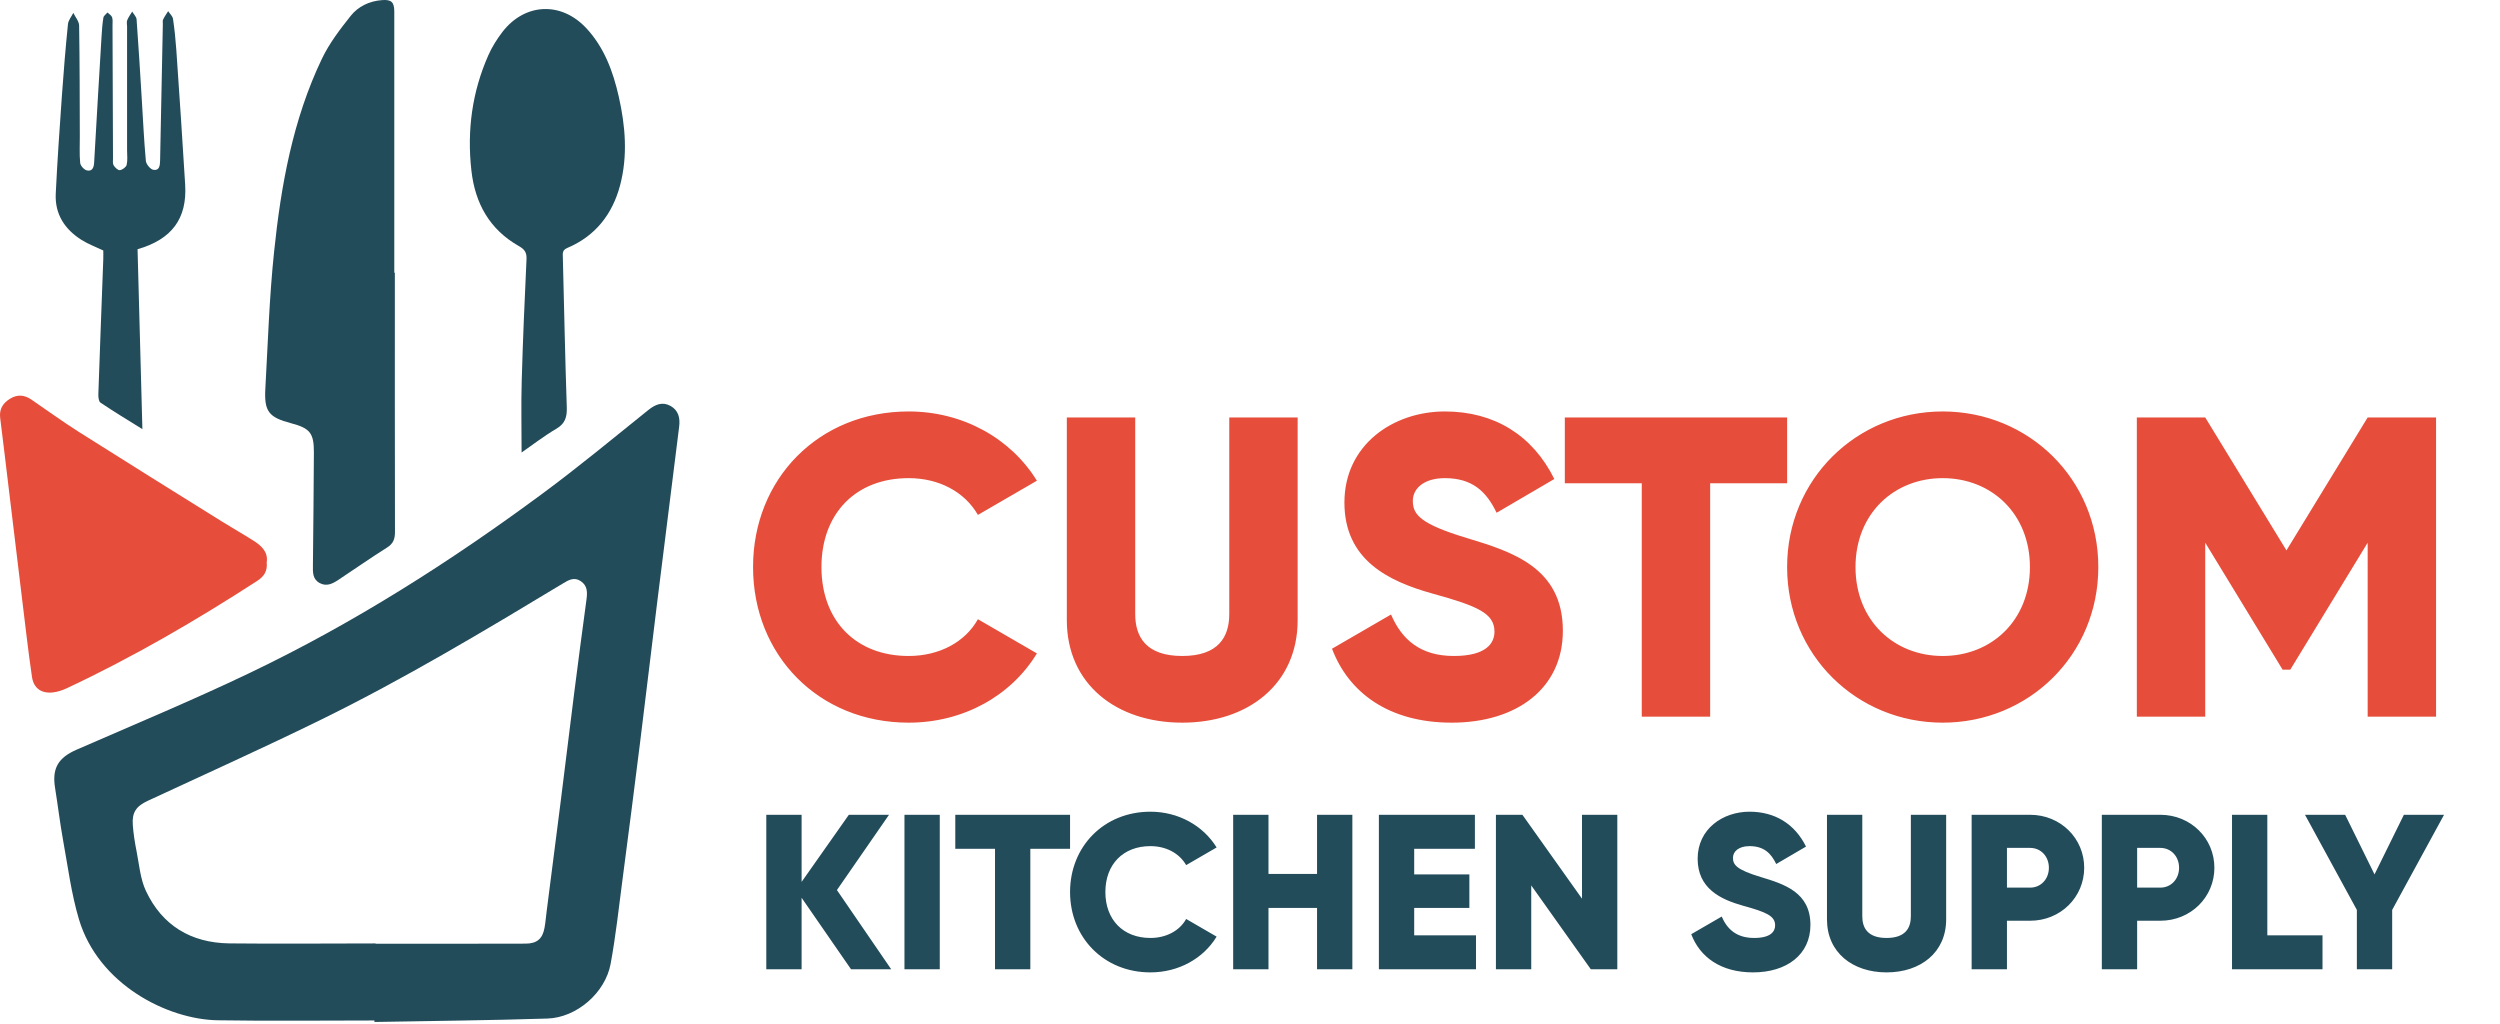 <svg xmlns="http://www.w3.org/2000/svg" width="620" height="254" viewBox="0 0 620 254" fill="none"><g clip-path="url(#clip0_49_20)"><path d="M92.854 253.08C79.904 253.08 66.954 253.24 54.014 253.03C41.474 252.83 24.364 244.1 19.564 227.94C17.684 221.61 16.844 214.97 15.654 208.44C14.874 204.14 14.364 199.78 13.664 195.46C12.854 190.53 14.424 187.91 19.064 185.89C33.364 179.65 47.794 173.65 61.864 166.92C87.634 154.61 111.664 139.33 134.604 122.36C143.534 115.76 152.104 108.66 160.764 101.7C162.534 100.28 164.294 99.55 166.324 100.69C168.264 101.78 168.704 103.68 168.434 105.79C166.594 120.48 164.744 135.16 162.924 149.85C161.504 161.32 160.154 172.79 158.724 184.26C157.304 195.65 155.844 207.03 154.344 218.42C153.444 225.3 152.694 232.22 151.434 239.04C150.114 246.2 143.034 252.37 135.764 252.6C121.464 253.06 107.164 253.18 92.864 253.45C92.864 253.33 92.864 253.21 92.854 253.08ZM93.144 233.97C93.144 233.99 93.144 234.01 93.144 234.04C105.554 234.04 117.964 234.07 130.374 234.02C133.214 234.01 134.564 232.76 135.044 230.08C135.284 228.75 135.394 227.39 135.564 226.04C136.694 217.21 137.844 208.37 138.954 199.54C140.114 190.33 141.224 181.11 142.394 171.9C143.374 164.19 144.394 156.49 145.434 148.79C145.674 146.99 145.774 145.3 144.034 144.13C142.414 143.04 141.064 143.82 139.654 144.67C120.004 156.52 100.314 168.32 79.694 178.44C65.484 185.42 51.034 191.91 36.674 198.59C33.814 199.92 32.704 201.42 32.934 204.59C33.094 206.77 33.434 208.94 33.864 211.09C34.524 214.4 34.784 217.95 36.184 220.94C40.214 229.54 47.384 233.82 56.814 233.96C68.924 234.1 81.034 233.97 93.144 233.97Z" fill="#234C5B"></path><path d="M97.924 67.63C97.924 89.06 97.904 110.48 97.954 131.91C97.954 133.66 97.544 134.82 95.974 135.8C91.884 138.37 87.924 141.16 83.894 143.82C82.484 144.75 80.984 145.54 79.254 144.58C77.464 143.59 77.594 141.89 77.604 140.2C77.704 130.89 77.794 121.58 77.844 112.27C77.874 107.42 76.884 106.2 72.214 104.97C66.674 103.51 65.484 102.07 65.804 96.39C66.434 85.07 66.794 73.71 67.974 62.44C69.684 45.99 72.604 29.7 79.824 14.59C81.654 10.76 84.314 7.27 86.974 3.93C88.824 1.59 91.604 0.28 94.674 0.03C97.084 -0.17 97.784 0.53 97.784 2.9C97.784 24.48 97.784 46.05 97.784 67.63C97.834 67.63 97.884 67.63 97.924 67.63Z" fill="#234C5B"></path><path d="M66.144 139.5C66.364 141.63 65.454 142.97 63.864 144.01C48.644 153.87 33.004 162.97 16.574 170.68C15.494 171.18 14.314 171.59 13.134 171.72C10.294 172.04 8.354 170.72 7.934 167.89C7.054 161.92 6.374 155.93 5.644 149.94C4.494 140.5 3.364 131.05 2.224 121.61C1.504 115.62 0.794 109.62 0.044 103.64C-0.226 101.48 0.704 100 2.444 98.91C4.244 97.78 6.014 97.89 7.744 99.07C11.674 101.75 15.524 104.56 19.544 107.11C31.344 114.58 43.194 121.95 55.044 129.34C57.604 130.94 60.234 132.42 62.784 134.04C64.834 135.32 66.554 136.89 66.144 139.5Z" fill="#E64E3B"></path><path d="M129.354 112.22C129.354 106.26 129.214 100.37 129.384 94.48C129.664 84.42 130.104 74.36 130.574 64.31C130.654 62.65 130.144 61.86 128.684 61.03C121.424 56.92 117.814 50.44 116.904 42.27C115.794 32.37 117.074 22.83 121.104 13.71C122.014 11.66 123.234 9.7 124.604 7.92C130.164 0.72 139.184 0.32 145.394 6.98C149.854 11.77 152.044 17.72 153.454 23.96C155.104 31.25 155.714 38.64 153.784 45.95C151.894 53.1 147.674 58.54 140.714 61.48C139.434 62.02 139.554 62.8 139.584 63.78C139.904 76.19 140.144 88.6 140.564 101C140.644 103.42 140.174 105.05 137.944 106.35C134.894 108.14 132.094 110.33 129.354 112.22Z" fill="#234C5B"></path><path d="M34.114 61.81C34.514 76.59 34.904 91.31 35.314 106.43C31.614 104.12 28.204 102.07 24.914 99.85C24.444 99.53 24.364 98.38 24.394 97.63C24.774 86.51 25.204 75.4 25.614 64.28C25.644 63.53 25.614 62.77 25.614 62.12C23.744 61.23 21.894 60.55 20.254 59.52C16.064 56.89 13.584 53.12 13.824 48.05C14.214 39.97 14.774 31.9 15.344 23.83C15.764 17.87 16.254 11.92 16.854 5.98C16.954 5.01 17.724 4.12 18.184 3.19C18.684 4.24 19.604 5.28 19.624 6.34C19.774 15.5 19.764 24.66 19.794 33.82C19.804 36.02 19.674 38.22 19.884 40.4C19.954 41.09 20.824 42.07 21.504 42.25C22.824 42.59 23.274 41.61 23.344 40.35C23.934 29.86 24.564 19.36 25.194 8.87C25.284 7.36 25.394 5.84 25.644 4.36C25.724 3.9 26.304 3.52 26.654 3.1C27.054 3.49 27.634 3.81 27.794 4.28C28.004 4.89 27.904 5.62 27.904 6.3C27.944 17.28 27.984 28.25 28.024 39.23C28.024 39.83 27.914 40.55 28.184 41.01C28.514 41.55 29.264 42.26 29.734 42.2C30.374 42.11 31.284 41.44 31.414 40.87C31.684 39.72 31.514 38.47 31.514 37.26C31.514 27.04 31.514 16.82 31.514 6.6C31.514 6.07 31.364 5.48 31.544 5.02C31.844 4.26 32.354 3.59 32.784 2.88C33.164 3.52 33.824 4.15 33.874 4.81C34.364 11.37 34.744 17.94 35.154 24.51C35.474 29.64 35.704 34.78 36.174 39.9C36.254 40.73 37.294 42 38.054 42.12C39.534 42.37 39.684 41.04 39.704 39.79C39.914 28.51 40.154 17.24 40.384 5.97C40.394 5.59 40.294 5.16 40.444 4.85C40.794 4.12 41.274 3.46 41.704 2.77C42.114 3.4 42.794 3.99 42.904 4.67C43.284 7.21 43.544 9.77 43.724 12.33C44.484 23.49 45.264 34.66 45.924 45.83C46.424 54.19 42.634 59.36 34.114 61.81Z" fill="#234C5B"></path><path d="M225.347 179.221C202.977 179.221 186.757 162.47 186.757 140.631C186.757 118.792 202.977 102.041 225.347 102.041C238.811 102.041 250.684 108.72 257.151 119.216L242.521 127.697C239.235 121.972 232.874 118.58 225.347 118.58C212.201 118.58 203.719 127.379 203.719 140.631C203.719 153.883 212.201 162.682 225.347 162.682C232.874 162.682 239.341 159.29 242.521 153.565L257.151 162.046C250.79 172.542 238.917 179.221 225.347 179.221ZM293.195 179.221C276.869 179.221 264.571 169.679 264.571 153.777V103.526H281.533V152.293C281.533 157.912 284.184 162.682 293.195 162.682C302.206 162.682 304.857 157.912 304.857 152.293V103.526H321.819V153.777C321.819 169.679 309.521 179.221 293.195 179.221ZM360.026 179.221C344.442 179.221 334.476 171.8 330.342 160.88L344.972 152.399C347.622 158.548 352.181 162.682 360.556 162.682C368.613 162.682 370.628 159.502 370.628 156.639C370.628 152.081 366.387 150.278 355.256 147.204C344.23 144.13 333.416 138.829 333.416 124.623C333.416 110.311 345.502 102.041 358.33 102.041C370.522 102.041 380.063 107.872 385.47 118.792L371.158 127.167C368.613 121.866 365.115 118.58 358.33 118.58C353.029 118.58 350.379 121.23 350.379 124.199C350.379 127.591 352.181 129.923 363.737 133.422C374.974 136.814 387.59 140.737 387.59 156.427C387.59 170.739 376.141 179.221 360.026 179.221ZM443.203 103.526V119.852H424.12V177.736H407.158V119.852H388.075V103.526H443.203ZM481.793 179.221C460.483 179.221 443.203 162.47 443.203 140.631C443.203 118.792 460.483 102.041 481.793 102.041C503.102 102.041 520.382 118.792 520.382 140.631C520.382 162.47 503.102 179.221 481.793 179.221ZM481.793 162.682C493.878 162.682 503.42 153.883 503.42 140.631C503.42 127.379 493.878 118.58 481.793 118.58C469.707 118.58 460.165 127.379 460.165 140.631C460.165 153.883 469.707 162.682 481.793 162.682ZM604.144 103.526V177.736H587.181V134.588L567.992 166.075H566.084L546.895 134.588V177.736H529.933V103.526H546.895L567.038 136.496L587.181 103.526H604.144Z" fill="#E64E3B"></path><path d="M221.023 240.385H211.061L198.799 222.65V240.385H190.041V202.068H198.799V218.709L210.513 202.068H220.476L207.557 220.734L221.023 240.385ZM224.306 202.068H233.064V240.385H224.306V202.068ZM265.375 202.068V210.498H255.522V240.385H246.764V210.498H236.911V202.068H265.375ZM285.3 241.152C273.75 241.152 265.375 232.503 265.375 221.227C265.375 209.951 273.75 201.302 285.3 201.302C292.252 201.302 298.383 204.751 301.722 210.17L294.168 214.549C292.471 211.593 289.186 209.841 285.3 209.841C278.512 209.841 274.133 214.385 274.133 221.227C274.133 228.069 278.512 232.613 285.3 232.613C289.186 232.613 292.526 230.861 294.168 227.905L301.722 232.284C298.437 237.703 292.307 241.152 285.3 241.152ZM326.627 202.068H335.385V240.385H326.627V225.168H314.584V240.385H305.826V202.068H314.584V216.738H326.627V202.068ZM350.72 231.956H366.047V240.385H341.962V202.068H365.774V210.498H350.72V216.848H364.405V225.168H350.72V231.956ZM392.337 202.068H401.095V240.385H394.526L379.747 219.585V240.385H370.989V202.068H377.557L392.337 222.869V202.068ZM434.755 241.152C426.708 241.152 421.563 237.32 419.428 231.682L426.982 227.303C428.351 230.478 430.704 232.613 435.029 232.613C439.189 232.613 440.229 230.97 440.229 229.492C440.229 227.139 438.039 226.208 432.292 224.621C426.599 223.033 421.016 220.296 421.016 212.961C421.016 205.572 427.256 201.302 433.879 201.302C440.174 201.302 445.101 204.313 447.892 209.951L440.503 214.275C439.189 211.538 437.383 209.841 433.879 209.841C431.142 209.841 429.774 211.21 429.774 212.742C429.774 214.494 430.704 215.698 436.671 217.505C442.473 219.256 448.987 221.282 448.987 229.383C448.987 236.773 443.075 241.152 434.755 241.152ZM467.87 241.152C459.44 241.152 453.09 236.225 453.09 228.014V202.068H461.849V227.248C461.849 230.149 463.217 232.613 467.87 232.613C472.523 232.613 473.891 230.149 473.891 227.248V202.068H482.649V228.014C482.649 236.225 476.3 241.152 467.87 241.152ZM503.471 202.068C511.025 202.068 516.882 207.925 516.882 215.206C516.882 222.486 511.025 228.343 503.471 228.343H497.724V240.385H488.966V202.068H503.471ZM503.471 220.132C506.154 220.132 508.124 217.997 508.124 215.206C508.124 212.414 506.154 210.279 503.471 210.279H497.724V220.132H503.471ZM535.759 202.068C543.313 202.068 549.17 207.925 549.17 215.206C549.17 222.486 543.313 228.343 535.759 228.343H530.011V240.385H521.253V202.068H535.759ZM535.759 220.132C538.441 220.132 540.411 217.997 540.411 215.206C540.411 212.414 538.441 210.279 535.759 210.279H530.011V220.132H535.759ZM562.298 231.956H575.983V240.385H553.54V202.068H562.298V231.956ZM606.124 202.068L593.26 225.661V240.385H584.502V225.661L571.638 202.068H581.601L588.881 216.848L596.161 202.068H606.124Z" fill="#234C5B"></path></g><defs><clipPath id="clip0_49_20"><rect width="619.5" height="253.46" fill="white"></rect></clipPath></defs></svg>